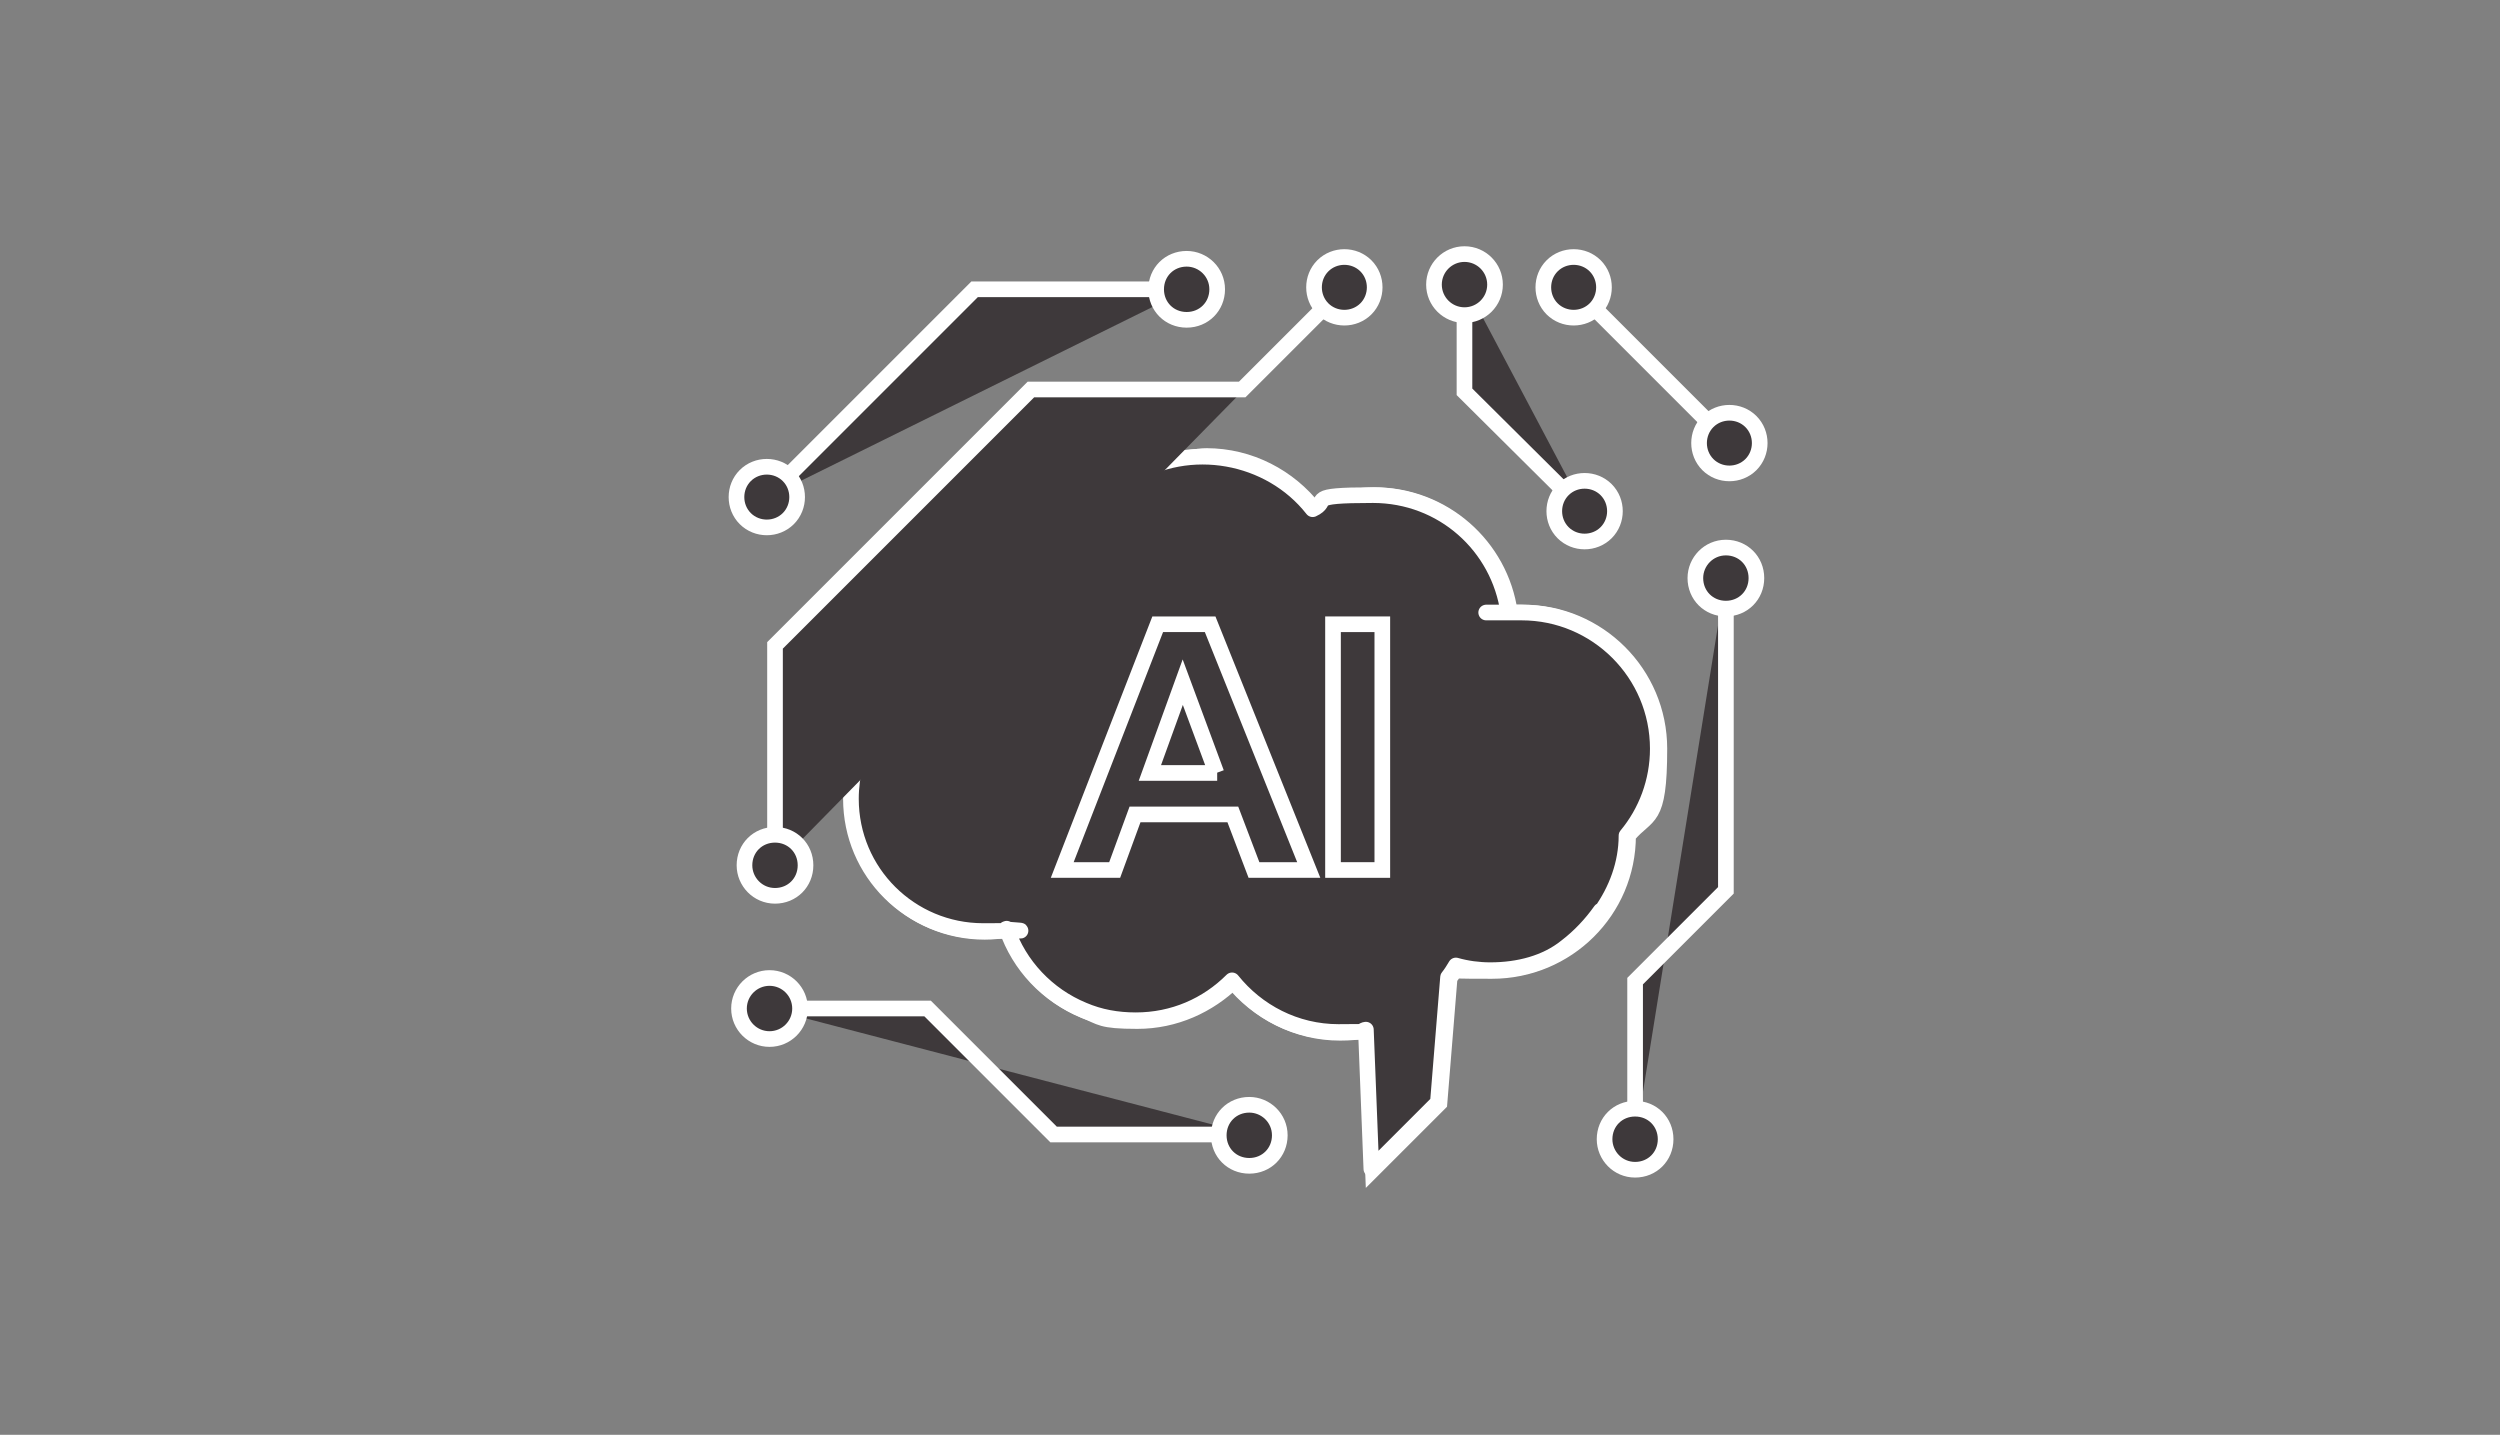 <svg width="230" height="132" viewBox="0 0 230 132" fill="none" xmlns="http://www.w3.org/2000/svg">
<rect x="0" y="0" width="230" height="132" fill="#808080" stroke="none"/>
<path d="M110.974 41.952C115.006 41.952 118.606 43.896 120.91 46.848C122.566 46.056 124.438 45.552 126.454 45.552C132.79 45.552 138.046 50.232 138.91 56.352C139.342 56.352 139.702 56.352 140.134 56.352C147.046 56.352 152.662 61.968 152.662 68.88C152.662 75.792 151.582 74.712 149.782 76.872C149.782 83.784 144.166 89.328 137.254 89.328C130.342 89.328 135.094 89.184 134.086 88.896C133.87 89.256 133.654 89.616 133.366 89.976L132.43 101.496L126.31 107.616L125.806 94.8C125.014 94.944 124.15 95.016 123.286 95.016C119.326 95.016 115.798 93.144 113.494 90.264C111.19 92.496 108.094 93.936 104.638 93.936C101.182 93.936 101.326 93.576 99.814 93C96.502 91.632 93.91 88.896 92.758 85.512C92.038 85.656 91.318 85.728 90.598 85.728C83.83 85.728 78.43 80.256 78.43 73.56C78.43 66.864 80.806 65.208 84.406 63.048C84.262 62.256 84.19 61.464 84.19 60.6C84.19 53.832 89.662 48.432 96.358 48.432C103.054 48.432 98.734 48.648 99.814 48.936C101.11 46.272 103.342 44.112 106.15 42.96C108.022 42.24 110.326 41.952 111.046 41.952H110.974Z" fill="#3E393B" stroke="white" stroke-width="1.44" stroke-miterlimit="10"/>
<path d="M147.261 83.928C148.701 81.912 149.637 79.464 149.637 76.872C151.437 74.712 152.517 71.904 152.517 68.88C152.517 61.968 146.901 56.352 139.989 56.352C133.077 56.352 139.197 56.352 138.765 56.352C137.901 50.232 132.717 45.552 126.309 45.552C119.901 45.552 122.493 46.056 120.765 46.848C116.805 41.808 109.389 40.512 103.989 43.896C102.981 44.544 102.117 45.336 101.397 46.2C101.253 46.416 99.597 48.864 99.669 48.864C98.589 48.504 97.437 48.36 96.213 48.36C89.445 48.36 84.045 53.832 84.045 60.528C84.045 67.224 84.117 62.184 84.261 62.976C80.661 65.136 78.285 69.024 78.285 73.488C78.285 80.256 83.757 85.656 90.453 85.656C97.149 85.656 91.893 85.584 92.613 85.44C93.765 88.824 96.357 91.56 99.669 92.928C101.181 93.576 102.765 93.864 104.493 93.864C107.949 93.864 111.045 92.496 113.349 90.192C115.653 93.072 119.181 94.944 123.141 94.944C127.101 94.944 124.797 94.872 125.661 94.728L126.165 107.544L132.285 101.424L133.221 89.904C133.509 89.544 133.725 89.184 133.941 88.824C134.949 89.112 136.029 89.256 137.109 89.256C139.701 89.256 142.221 88.608 144.093 87.096C145.317 86.16 146.397 85.008 147.261 83.784V83.928Z" fill="#3E393B" stroke="white" stroke-width="1.44" stroke-linejoin="round"/>
<path d="M120.333 80.04H115.365L113.421 74.928H104.421L102.549 80.04H97.725L106.509 57.432H111.333L120.405 80.04H120.333ZM111.909 71.112L108.813 62.76L105.789 71.112H111.981H111.909Z" fill="#3E393B" stroke="white" stroke-width="1.44" stroke-miterlimit="10"/>
<path d="M122.637 80.04V57.432H127.173V80.04H122.637Z" fill="#3E393B" stroke="white" stroke-width="1.44" stroke-miterlimit="10"/>
<path d="M158.782 53.04V81.912L150.43 90.264V104.952" fill="#3E393B"/>
<path d="M158.782 53.04V81.912L150.43 90.264V104.952" stroke="white" stroke-width="1.44" stroke-miterlimit="10"/>
<path d="M155.973 53.184C155.973 51.672 157.197 50.376 158.781 50.376C160.365 50.376 161.589 51.6 161.589 53.184C161.589 54.768 160.365 55.992 158.781 55.992C157.197 55.992 155.973 54.768 155.973 53.184Z" fill="#3E393B" stroke="white" stroke-width="1.44" stroke-miterlimit="10"/>
<path d="M147.621 104.808C147.621 106.32 148.845 107.616 150.429 107.616C152.013 107.616 153.237 106.392 153.237 104.808C153.237 103.224 152.013 102 150.429 102C148.845 102 147.621 103.224 147.621 104.808Z" fill="#3E393B" stroke="white" stroke-width="1.44" stroke-miterlimit="10"/>
<path d="M115.076 104.376H96.932L85.34 92.784H70.652" fill="#3E393B"/>
<path d="M115.076 104.376H96.932L85.34 92.784H70.652" stroke="white" stroke-width="1.44" stroke-miterlimit="10"/>
<path d="M114.933 101.64C116.445 101.64 117.741 102.864 117.741 104.448C117.741 106.032 116.517 107.256 114.933 107.256C113.349 107.256 112.125 106.032 112.125 104.448C112.125 102.864 113.349 101.64 114.933 101.64Z" fill="#3E393B" stroke="white" stroke-width="1.44" stroke-miterlimit="10"/>
<path d="M70.796 95.592C72.347 95.592 73.604 94.334 73.604 92.784C73.604 91.233 72.347 89.976 70.796 89.976C69.246 89.976 67.988 91.233 67.988 92.784C67.988 94.334 69.246 95.592 70.796 95.592Z" fill="#3E393B" stroke="white" stroke-width="1.44" stroke-miterlimit="10"/>
<path d="M123.789 26.328L114.285 35.832H94.845L71.301 59.376V79.752" fill="#3E393B"/>
<path d="M123.789 26.328L114.285 35.832H94.845L71.301 59.376V79.752" stroke="white" stroke-width="1.44" stroke-miterlimit="10"/>
<path d="M121.701 24.456C122.781 23.375 124.581 23.375 125.661 24.456C126.741 25.535 126.741 27.335 125.661 28.416C124.581 29.495 122.781 29.495 121.701 28.416C120.621 27.335 120.621 25.535 121.701 24.456Z" fill="#3E393B" stroke="white" stroke-width="1.44" stroke-miterlimit="10"/>
<path d="M68.492 79.608C68.492 81.12 69.716 82.416 71.3 82.416C72.884 82.416 74.108 81.192 74.108 79.608C74.108 78.024 72.884 76.8 71.3 76.8C69.716 76.8 68.492 78.024 68.492 79.608Z" fill="#3E393B" stroke="white" stroke-width="1.44" stroke-miterlimit="10"/>
<path d="M134.732 26.04V36.048L145.892 47.136" fill="#3E393B"/>
<path d="M134.732 26.04V36.048L145.892 47.136" stroke="white" stroke-width="1.44" stroke-miterlimit="10"/>
<path d="M134.734 28.992C136.285 28.992 137.542 27.735 137.542 26.184C137.542 24.633 136.285 23.376 134.734 23.376C133.183 23.376 131.926 24.633 131.926 26.184C131.926 27.735 133.183 28.992 134.734 28.992Z" fill="#3E393B" stroke="white" stroke-width="1.44" stroke-miterlimit="10"/>
<path d="M143.804 49.008C144.884 50.088 146.684 50.088 147.764 49.008C148.844 47.928 148.844 46.128 147.764 45.048C146.684 43.968 144.884 43.968 143.804 45.048C142.724 46.128 142.724 47.928 143.804 49.008Z" fill="#3E393B" stroke="white" stroke-width="1.44" stroke-miterlimit="10"/>
<path d="M109.317 26.616H89.662L70.438 45.84" fill="#3E393B"/>
<path d="M109.317 26.616H89.662L70.438 45.84" stroke="white" stroke-width="1.44" stroke-miterlimit="10"/>
<path d="M109.173 23.808C110.685 23.808 111.981 25.032 111.981 26.616C111.981 28.2 110.757 29.424 109.173 29.424C107.589 29.424 106.365 28.2 106.365 26.616C106.365 25.032 107.589 23.808 109.173 23.808Z" fill="#3E393B" stroke="white" stroke-width="1.44" stroke-miterlimit="10"/>
<path d="M68.566 43.752C67.486 44.832 67.486 46.632 68.566 47.712C69.646 48.792 71.446 48.792 72.526 47.712C73.606 46.632 73.606 44.832 72.526 43.752C71.446 42.672 69.646 42.672 68.566 43.752Z" fill="#3E393B" stroke="white" stroke-width="1.44" stroke-miterlimit="10"/>
<path d="M144.668 26.328L159.212 40.872" stroke="white" stroke-width="1.44" stroke-miterlimit="10"/>
<path d="M142.796 28.416C141.716 27.335 141.716 25.535 142.796 24.456C143.876 23.375 145.676 23.375 146.756 24.456C147.836 25.535 147.836 27.335 146.756 28.416C145.676 29.495 143.876 29.495 142.796 28.416Z" fill="#3E393B" stroke="white" stroke-width="1.44" stroke-miterlimit="10"/>
<path d="M157.124 42.744C158.204 43.824 160.004 43.824 161.084 42.744C162.164 41.664 162.164 39.864 161.084 38.784C160.004 37.704 158.204 37.704 157.124 38.784C156.044 39.864 156.044 41.664 157.124 42.744Z" fill="#3E393B" stroke="white" stroke-width="1.44" stroke-miterlimit="10"/>
</svg>
